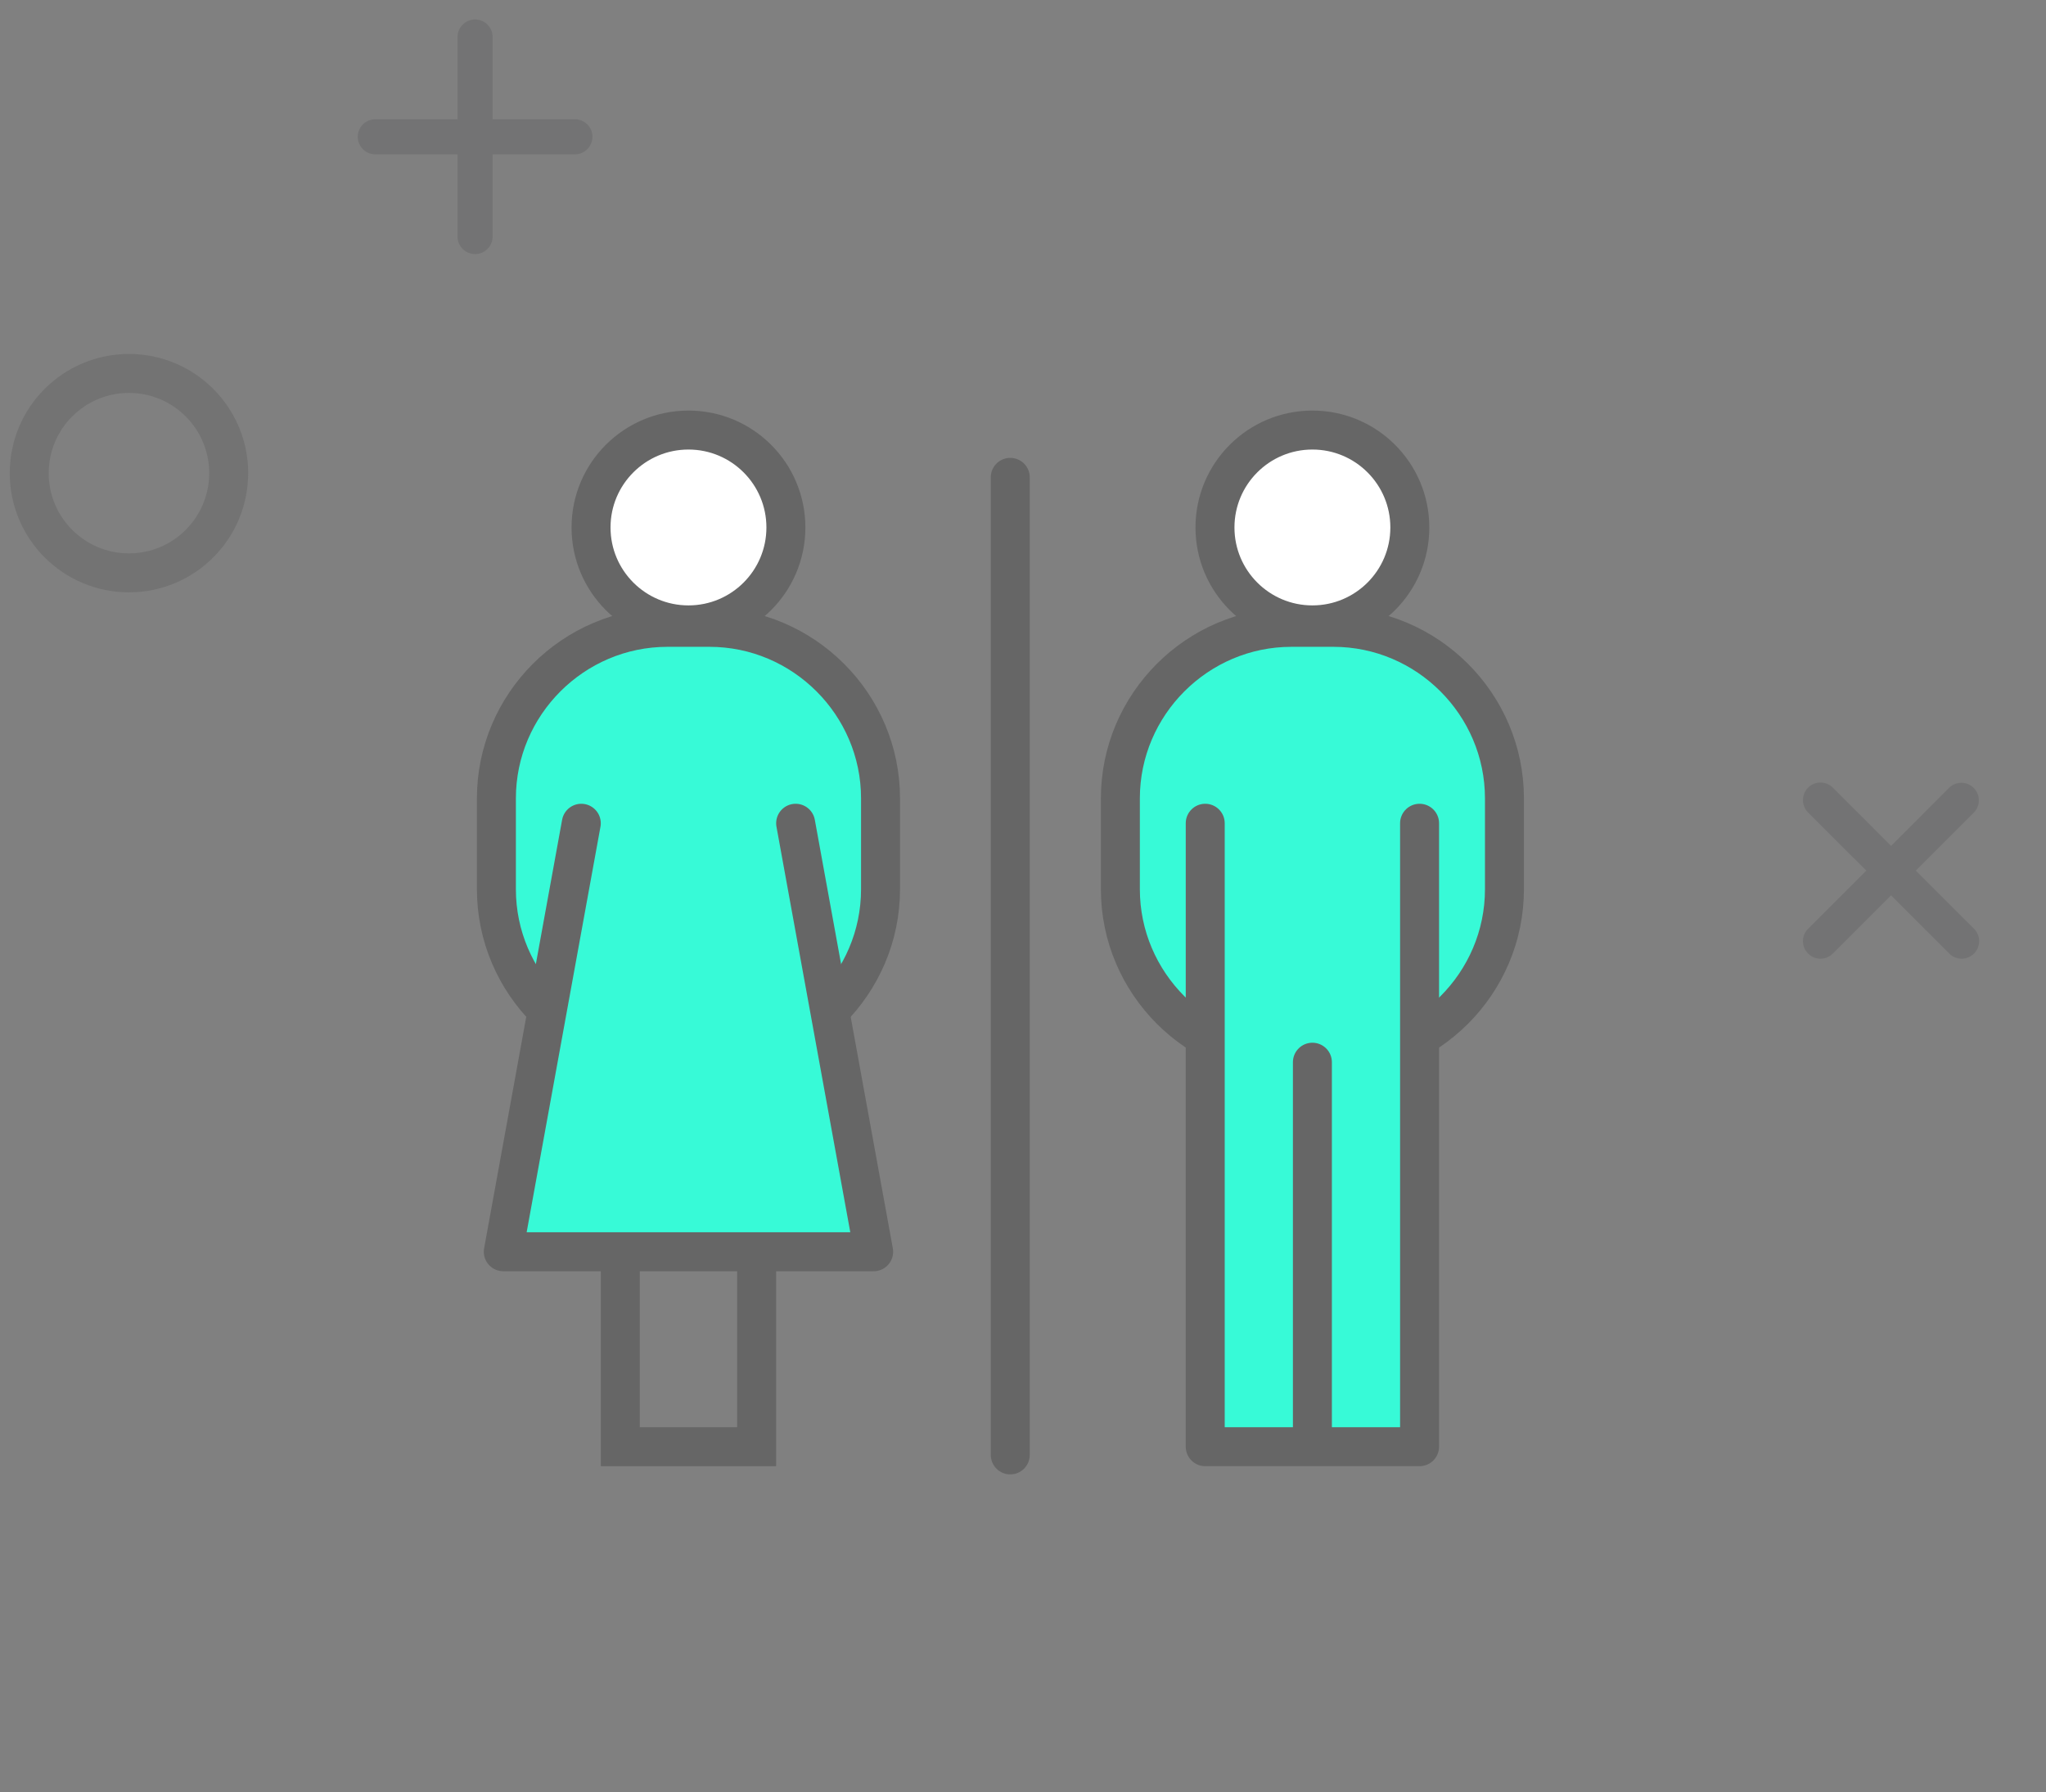 <svg xmlns="http://www.w3.org/2000/svg" width="105" height="92"><rect width="100%" height="100%" fill="#808080" stroke="none"/><path fill="#FFF" d="M41.082 26.866c0 2.992-2.388 5.417-5.333 5.417-2.946 0-5.334-2.425-5.334-5.417s2.388-5.417 5.334-5.417c2.945 0 5.333 2.425 5.333 5.417M73.102 26.866c0 2.992-2.387 5.417-5.332 5.417s-5.334-2.425-5.334-5.417 2.389-5.417 5.334-5.417 5.332 2.425 5.332 5.417"/><path fill="none" stroke="#666" stroke-width="2" stroke-linecap="round" stroke-linejoin="round" stroke-miterlimit="10" d="M51.846 24.501v50.177"/><path fill="#37FAD7" d="M68.43 54.422h-2.154c-4.828 0-8.779-3.951-8.779-8.78V40.98c0-4.829 3.951-8.78 8.779-8.78h2.154c4.828 0 8.778 3.951 8.778 8.78v4.662c.001 4.829-3.95 8.78-8.778 8.78"/><path fill="none" stroke="#666" stroke-width="2" stroke-linecap="round" stroke-linejoin="round" stroke-miterlimit="10" d="M68.43 54.422h-2.154c-4.828 0-8.779-3.951-8.779-8.78V40.98c0-4.829 3.951-8.78 8.779-8.78h2.154c4.828 0 8.778 3.951 8.778 8.78v4.662c.001 4.829-3.95 8.78-8.778 8.78z"/><path fill="#37FAD7" d="M72.852 42.256v32h-11v-32"/><path fill="none" stroke="#666" stroke-width="2" stroke-linecap="round" stroke-linejoin="round" stroke-miterlimit="10" d="M72.852 42.256v32h-11v-32M67.352 54.521v19.156"/><circle fill="none" stroke="#666" stroke-width="2" stroke-miterlimit="10" cx="67.352" cy="27.074" r="5"/><path fill="#37FAD7" d="M36.409 54.422h-2.154c-4.829 0-8.78-3.951-8.78-8.78V40.98c0-4.829 3.951-8.78 8.78-8.78h2.154c4.829 0 8.78 3.951 8.78 8.78v4.662c0 4.829-3.951 8.78-8.78 8.78"/><path fill="none" stroke="#666" stroke-width="2" stroke-linecap="round" stroke-linejoin="round" stroke-miterlimit="10" d="M36.409 54.422h-2.154c-4.829 0-8.78-3.951-8.78-8.78V40.98c0-4.829 3.951-8.78 8.78-8.78h2.154c4.829 0 8.78 3.951 8.78 8.78v4.662c0 4.829-3.951 8.78-8.78 8.78z"/><path fill="none" stroke="#666" stroke-width="2" stroke-miterlimit="10" d="M38.83 57.266v16.991h-6.996V57.266"/><path fill="#37FAD7" d="M40.832 42.256l4.003 21.994H25.829l4.003-21.994"/><path fill="none" stroke="#666" stroke-width="2" stroke-linecap="round" stroke-linejoin="round" stroke-miterlimit="10" d="M40.832 42.256l4.003 21.994H25.829l4.003-21.994"/><circle fill="none" stroke="#666" stroke-width="2" stroke-miterlimit="10" cx="35.332" cy="27.074" r="5"/><g opacity=".2" fill="#434345"><path d="M24.381 13.042a.9.9 0 01-.9-.9V1.9a.9.9 0 011.8 0v10.242a.9.9 0 01-.9.9"/><path d="M18.36 7.021a.9.9 0 01.9-.9h10.244a.9.9 0 010 1.8H19.26a.9.9 0 01-.9-.9"/></g><g opacity=".2" fill="#434345"><path d="M92.791 48.943a.895.895 0 010-1.271l7.241-7.242a.9.9 0 011.272 1.273l-7.242 7.24a.894.894 0 01-1.271 0"/><path d="M92.79 40.43a.898.898 0 011.272 0l7.244 7.242a.898.898 0 010 1.271.897.897 0 01-1.273 0l-7.243-7.241a.899.899 0 010-1.272"/></g><circle opacity=".2" fill="none" stroke="#434345" stroke-width="2" stroke-miterlimit="10" cx="6.618" cy="24.286" r="5.118"/></svg>
